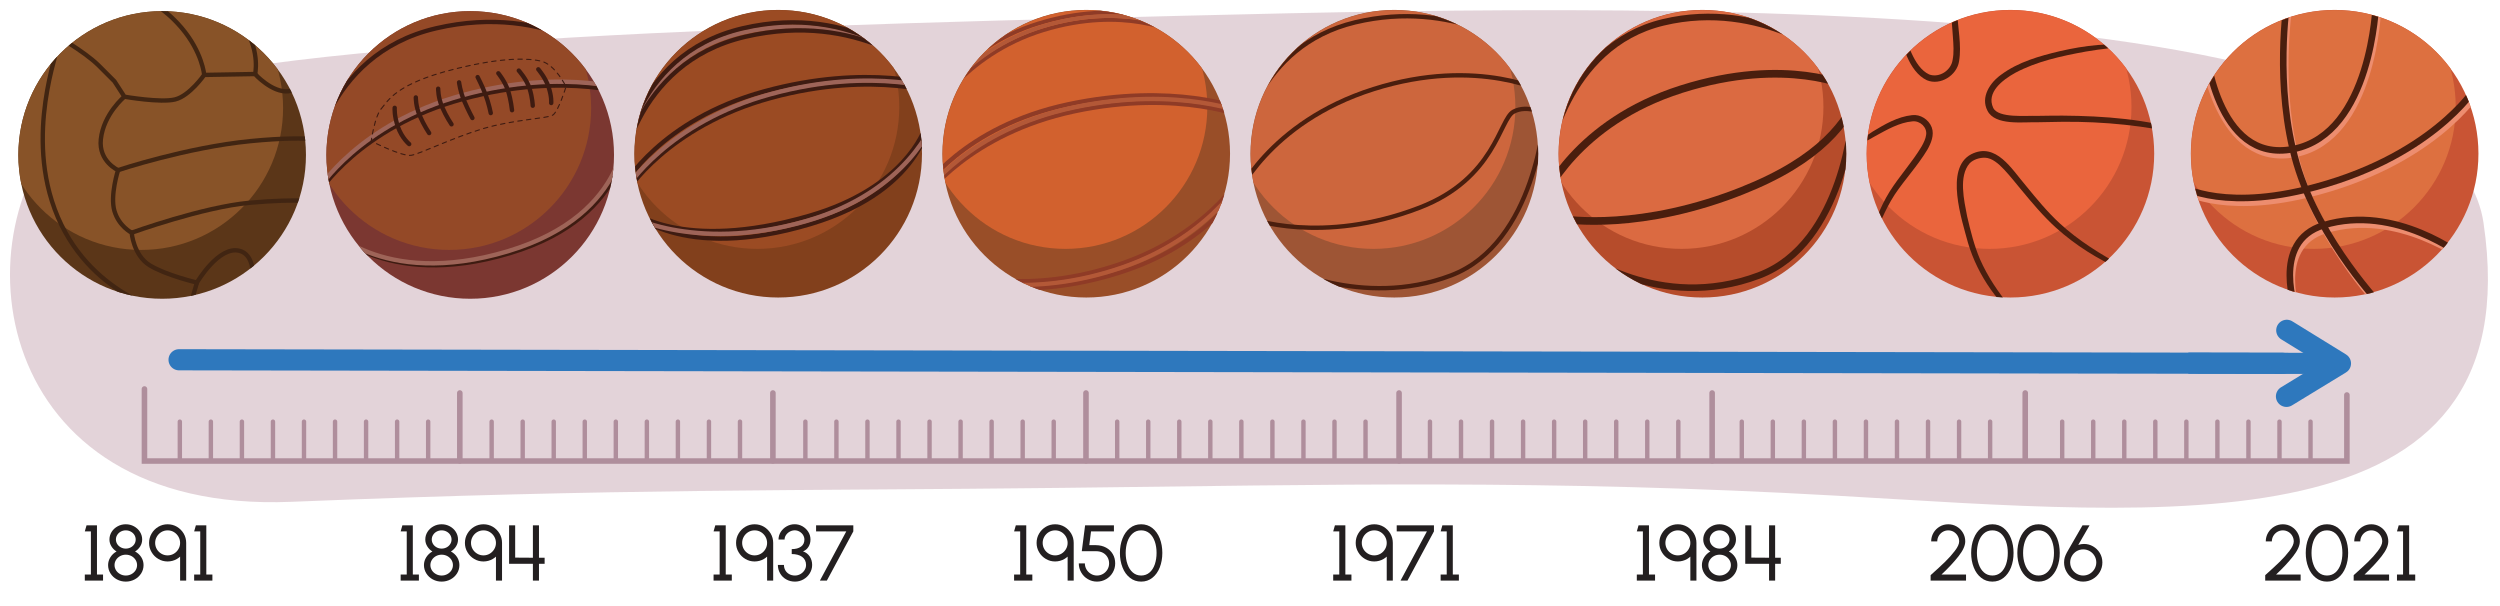 <?xml version="1.0" encoding="UTF-8"?><svg xmlns="http://www.w3.org/2000/svg" width="1140" height="276.498" xmlns:xlink="http://www.w3.org/1999/xlink" viewBox="0 0 1140 276.498"><defs><clipPath id="c"><circle cx="73.942" cy="70.658" r="65.575" fill="none"/></clipPath><clipPath id="e"><circle cx="214.414" cy="70.658" r="65.575" fill="none"/></clipPath><clipPath id="g"><circle cx="354.924" cy="70.177" r="65.575" fill="none"/></clipPath><clipPath id="i"><circle cx="495.396" cy="70.177" r="65.575" fill="none"/></clipPath><clipPath id="k"><circle cx="635.869" cy="70.177" r="65.575" fill="none"/></clipPath><clipPath id="m"><circle cx="776.342" cy="70.177" r="65.575" fill="none"/></clipPath><clipPath id="o"><circle cx="916.814" cy="70.177" r="65.575" fill="none"/></clipPath><clipPath id="q"><circle cx="1064.666" cy="70.177" r="65.575" fill="none"/></clipPath></defs><g id="a"><path d="m33.194,53.79C65.287,23.387,272.962,13.903,496.812,8.272s619.074-19.05,635.669,93.329c22.351,151.356-145.774,132.881-295.007,124.434-131.806-7.461-231.826-4.977-352.902-3.569s-201.184.219-351.759,6.365C-5.158,234.463-20.305,104.473,33.194,53.79Z" fill="#e3d3d9"/><g><polyline points="65.872 177.383 65.872 210.228 1070.181 210.228 1070.181 180.12" fill="none" stroke="#af8e9c" stroke-linecap="round" stroke-miterlimit="10" stroke-width="2.544"/><line x1="209.674" y1="210.141" x2="209.674" y2="179.207" fill="none" stroke="#af8e9c" stroke-linecap="round" stroke-miterlimit="10" stroke-width="2.544"/><g><g><line x1="82.001" y1="209.257" x2="82.001" y2="192.275" fill="none" stroke="#af8e9c" stroke-linecap="round" stroke-miterlimit="10" stroke-width="2.01"/><line x1="96.156" y1="209.257" x2="96.156" y2="192.275" fill="none" stroke="#af8e9c" stroke-linecap="round" stroke-miterlimit="10" stroke-width="2.01"/><line x1="110.312" y1="209.257" x2="110.312" y2="192.275" fill="none" stroke="#af8e9c" stroke-linecap="round" stroke-miterlimit="10" stroke-width="2.01"/><line x1="124.467" y1="209.257" x2="124.467" y2="192.275" fill="none" stroke="#af8e9c" stroke-linecap="round" stroke-miterlimit="10" stroke-width="2.01"/><line x1="138.623" y1="209.257" x2="138.623" y2="192.275" fill="none" stroke="#af8e9c" stroke-linecap="round" stroke-miterlimit="10" stroke-width="2.01"/><line x1="152.779" y1="209.257" x2="152.779" y2="192.275" fill="none" stroke="#af8e9c" stroke-linecap="round" stroke-miterlimit="10" stroke-width="2.01"/><line x1="166.934" y1="209.257" x2="166.934" y2="192.275" fill="none" stroke="#af8e9c" stroke-linecap="round" stroke-miterlimit="10" stroke-width="2.01"/><line x1="181.09" y1="209.257" x2="181.09" y2="192.275" fill="none" stroke="#af8e9c" stroke-linecap="round" stroke-miterlimit="10" stroke-width="2.01"/><line x1="195.246" y1="209.257" x2="195.246" y2="192.275" fill="none" stroke="#af8e9c" stroke-linecap="round" stroke-miterlimit="10" stroke-width="2.01"/></g><g><line x1="224.19" y1="209.257" x2="224.19" y2="192.275" fill="none" stroke="#af8e9c" stroke-linecap="round" stroke-miterlimit="10" stroke-width="2.01"/><line x1="238.346" y1="209.257" x2="238.346" y2="192.275" fill="none" stroke="#af8e9c" stroke-linecap="round" stroke-miterlimit="10" stroke-width="2.01"/><line x1="252.501" y1="209.257" x2="252.501" y2="192.275" fill="none" stroke="#af8e9c" stroke-linecap="round" stroke-miterlimit="10" stroke-width="2.01"/><line x1="266.657" y1="209.257" x2="266.657" y2="192.275" fill="none" stroke="#af8e9c" stroke-linecap="round" stroke-miterlimit="10" stroke-width="2.01"/><line x1="280.813" y1="209.257" x2="280.813" y2="192.275" fill="none" stroke="#af8e9c" stroke-linecap="round" stroke-miterlimit="10" stroke-width="2.01"/><line x1="294.968" y1="209.257" x2="294.968" y2="192.275" fill="none" stroke="#af8e9c" stroke-linecap="round" stroke-miterlimit="10" stroke-width="2.01"/><line x1="309.124" y1="209.257" x2="309.124" y2="192.275" fill="none" stroke="#af8e9c" stroke-linecap="round" stroke-miterlimit="10" stroke-width="2.01"/><line x1="323.28" y1="209.257" x2="323.28" y2="192.275" fill="none" stroke="#af8e9c" stroke-linecap="round" stroke-miterlimit="10" stroke-width="2.01"/><line x1="337.435" y1="209.257" x2="337.435" y2="192.275" fill="none" stroke="#af8e9c" stroke-linecap="round" stroke-miterlimit="10" stroke-width="2.01"/></g></g><g><g><line x1="367.249" y1="209.257" x2="367.249" y2="192.275" fill="none" stroke="#af8e9c" stroke-linecap="round" stroke-miterlimit="10" stroke-width="2.01"/><line x1="381.405" y1="209.257" x2="381.405" y2="192.275" fill="none" stroke="#af8e9c" stroke-linecap="round" stroke-miterlimit="10" stroke-width="2.01"/><line x1="395.56" y1="209.257" x2="395.56" y2="192.275" fill="none" stroke="#af8e9c" stroke-linecap="round" stroke-miterlimit="10" stroke-width="2.01"/><line x1="409.716" y1="209.257" x2="409.716" y2="192.275" fill="none" stroke="#af8e9c" stroke-linecap="round" stroke-miterlimit="10" stroke-width="2.01"/><line x1="423.872" y1="209.257" x2="423.872" y2="192.275" fill="none" stroke="#af8e9c" stroke-linecap="round" stroke-miterlimit="10" stroke-width="2.01"/><line x1="438.027" y1="209.257" x2="438.027" y2="192.275" fill="none" stroke="#af8e9c" stroke-linecap="round" stroke-miterlimit="10" stroke-width="2.01"/><line x1="452.183" y1="209.257" x2="452.183" y2="192.275" fill="none" stroke="#af8e9c" stroke-linecap="round" stroke-miterlimit="10" stroke-width="2.01"/><line x1="466.339" y1="209.257" x2="466.339" y2="192.275" fill="none" stroke="#af8e9c" stroke-linecap="round" stroke-miterlimit="10" stroke-width="2.01"/><line x1="480.494" y1="209.257" x2="480.494" y2="192.275" fill="none" stroke="#af8e9c" stroke-linecap="round" stroke-miterlimit="10" stroke-width="2.01"/></g><g><line x1="509.439" y1="209.257" x2="509.439" y2="192.275" fill="none" stroke="#af8e9c" stroke-linecap="round" stroke-miterlimit="10" stroke-width="2.01"/><line x1="523.594" y1="209.257" x2="523.594" y2="192.275" fill="none" stroke="#af8e9c" stroke-linecap="round" stroke-miterlimit="10" stroke-width="2.01"/><line x1="537.75" y1="209.257" x2="537.75" y2="192.275" fill="none" stroke="#af8e9c" stroke-linecap="round" stroke-miterlimit="10" stroke-width="2.01"/><line x1="551.906" y1="209.257" x2="551.906" y2="192.275" fill="none" stroke="#af8e9c" stroke-linecap="round" stroke-miterlimit="10" stroke-width="2.01"/><line x1="566.061" y1="209.257" x2="566.061" y2="192.275" fill="none" stroke="#af8e9c" stroke-linecap="round" stroke-miterlimit="10" stroke-width="2.01"/><line x1="580.217" y1="209.257" x2="580.217" y2="192.275" fill="none" stroke="#af8e9c" stroke-linecap="round" stroke-miterlimit="10" stroke-width="2.01"/><line x1="594.373" y1="209.257" x2="594.373" y2="192.275" fill="none" stroke="#af8e9c" stroke-linecap="round" stroke-miterlimit="10" stroke-width="2.01"/><line x1="608.528" y1="209.257" x2="608.528" y2="192.275" fill="none" stroke="#af8e9c" stroke-linecap="round" stroke-miterlimit="10" stroke-width="2.01"/><line x1="622.684" y1="209.257" x2="622.684" y2="192.275" fill="none" stroke="#af8e9c" stroke-linecap="round" stroke-miterlimit="10" stroke-width="2.01"/></g></g><g><g><line x1="652.063" y1="209.257" x2="652.063" y2="192.275" fill="none" stroke="#af8e9c" stroke-linecap="round" stroke-miterlimit="10" stroke-width="2.01"/><line x1="666.219" y1="209.257" x2="666.219" y2="192.275" fill="none" stroke="#af8e9c" stroke-linecap="round" stroke-miterlimit="10" stroke-width="2.01"/><line x1="680.374" y1="209.257" x2="680.374" y2="192.275" fill="none" stroke="#af8e9c" stroke-linecap="round" stroke-miterlimit="10" stroke-width="2.01"/><line x1="694.53" y1="209.257" x2="694.53" y2="192.275" fill="none" stroke="#af8e9c" stroke-linecap="round" stroke-miterlimit="10" stroke-width="2.01"/><line x1="708.686" y1="209.257" x2="708.686" y2="192.275" fill="none" stroke="#af8e9c" stroke-linecap="round" stroke-miterlimit="10" stroke-width="2.01"/><line x1="722.841" y1="209.257" x2="722.841" y2="192.275" fill="none" stroke="#af8e9c" stroke-linecap="round" stroke-miterlimit="10" stroke-width="2.01"/><line x1="736.997" y1="209.257" x2="736.997" y2="192.275" fill="none" stroke="#af8e9c" stroke-linecap="round" stroke-miterlimit="10" stroke-width="2.01"/><line x1="751.152" y1="209.257" x2="751.152" y2="192.275" fill="none" stroke="#af8e9c" stroke-linecap="round" stroke-miterlimit="10" stroke-width="2.01"/><line x1="765.308" y1="209.257" x2="765.308" y2="192.275" fill="none" stroke="#af8e9c" stroke-linecap="round" stroke-miterlimit="10" stroke-width="2.01"/></g><g><line x1="794.253" y1="209.257" x2="794.253" y2="192.275" fill="none" stroke="#af8e9c" stroke-linecap="round" stroke-miterlimit="10" stroke-width="2.01"/><line x1="808.408" y1="209.257" x2="808.408" y2="192.275" fill="none" stroke="#af8e9c" stroke-linecap="round" stroke-miterlimit="10" stroke-width="2.01"/><line x1="822.564" y1="209.257" x2="822.564" y2="192.275" fill="none" stroke="#af8e9c" stroke-linecap="round" stroke-miterlimit="10" stroke-width="2.01"/><line x1="836.719" y1="209.257" x2="836.719" y2="192.275" fill="none" stroke="#af8e9c" stroke-linecap="round" stroke-miterlimit="10" stroke-width="2.01"/><line x1="850.875" y1="209.257" x2="850.875" y2="192.275" fill="none" stroke="#af8e9c" stroke-linecap="round" stroke-miterlimit="10" stroke-width="2.01"/><line x1="865.031" y1="209.257" x2="865.031" y2="192.275" fill="none" stroke="#af8e9c" stroke-linecap="round" stroke-miterlimit="10" stroke-width="2.01"/><line x1="879.186" y1="209.257" x2="879.186" y2="192.275" fill="none" stroke="#af8e9c" stroke-linecap="round" stroke-miterlimit="10" stroke-width="2.01"/><line x1="893.342" y1="209.257" x2="893.342" y2="192.275" fill="none" stroke="#af8e9c" stroke-linecap="round" stroke-miterlimit="10" stroke-width="2.01"/><line x1="907.498" y1="209.257" x2="907.498" y2="192.275" fill="none" stroke="#af8e9c" stroke-linecap="round" stroke-miterlimit="10" stroke-width="2.01"/></g></g><g><line x1="940.355" y1="209.257" x2="940.355" y2="192.275" fill="none" stroke="#af8e9c" stroke-linecap="round" stroke-miterlimit="10" stroke-width="2.01"/><line x1="954.511" y1="209.257" x2="954.511" y2="192.275" fill="none" stroke="#af8e9c" stroke-linecap="round" stroke-miterlimit="10" stroke-width="2.01"/><line x1="968.667" y1="209.257" x2="968.667" y2="192.275" fill="none" stroke="#af8e9c" stroke-linecap="round" stroke-miterlimit="10" stroke-width="2.01"/><line x1="982.822" y1="209.257" x2="982.822" y2="192.275" fill="none" stroke="#af8e9c" stroke-linecap="round" stroke-miterlimit="10" stroke-width="2.01"/><line x1="996.978" y1="209.257" x2="996.978" y2="192.275" fill="none" stroke="#af8e9c" stroke-linecap="round" stroke-miterlimit="10" stroke-width="2.01"/><line x1="1011.134" y1="209.257" x2="1011.134" y2="192.275" fill="none" stroke="#af8e9c" stroke-linecap="round" stroke-miterlimit="10" stroke-width="2.01"/><line x1="1025.289" y1="209.257" x2="1025.289" y2="192.275" fill="none" stroke="#af8e9c" stroke-linecap="round" stroke-miterlimit="10" stroke-width="2.01"/><line x1="1039.445" y1="209.257" x2="1039.445" y2="192.275" fill="none" stroke="#af8e9c" stroke-linecap="round" stroke-miterlimit="10" stroke-width="2.01"/><line x1="1053.601" y1="209.257" x2="1053.601" y2="192.275" fill="none" stroke="#af8e9c" stroke-linecap="round" stroke-miterlimit="10" stroke-width="2.01"/></g><line x1="495.206" y1="210.141" x2="495.206" y2="179.207" fill="none" stroke="#af8e9c" stroke-linecap="round" stroke-miterlimit="10" stroke-width="2.544"/><line x1="637.971" y1="210.141" x2="637.971" y2="179.207" fill="none" stroke="#af8e9c" stroke-linecap="round" stroke-miterlimit="10" stroke-width="2.544"/><line x1="352.44" y1="210.141" x2="352.44" y2="179.207" fill="none" stroke="#af8e9c" stroke-linecap="round" stroke-miterlimit="10" stroke-width="2.544"/><line x1="780.737" y1="210.141" x2="780.737" y2="179.207" fill="none" stroke="#af8e9c" stroke-linecap="round" stroke-miterlimit="10" stroke-width="2.544"/><line x1="923.502" y1="209.887" x2="923.502" y2="179.207" fill="none" stroke="#af8e9c" stroke-linecap="round" stroke-miterlimit="10" stroke-width="2.544"/></g><g><line x1="81.654" y1="164.054" x2="1040.876" y2="165.681" fill="none" stroke="#2e78bd" stroke-linecap="round" stroke-miterlimit="10" stroke-width="9.649"/><g><polyline points="1042.767 150.625 1067.247 165.727 1042.631 180.743" fill="none" stroke="#2e78bd" stroke-linecap="round" stroke-linejoin="round" stroke-width="9.649"/><polyline points="997.88 165.607 1028.891 165.66 1064.591 165.722" fill="none" stroke="#2e78bd" stroke-miterlimit="10" stroke-width="9.649"/></g></g></g><g id="b"><g><circle cx="73.942" cy="70.658" r="65.575" fill="#5b3618"/><g clip-path="url(#c)"><g><circle cx="64.376" cy="49.259" r="64.707" fill="#885328"/><path d="m23.65,15.149s14.471,7.856,21.5,14.885l7.029,7.029,4.548,7.029s16.538,2.894,23.154,1.24,13.231-11.163,13.231-11.163l23.154-.413s7.856,8.683,15.298,7.856-1.654-23.154-1.654-23.154" fill="none" stroke="#412512" stroke-miterlimit="10" stroke-width="2"/><path d="m56.727,44.091s-9.51,7.856-10.75,19.433c-1.08,10.078,7.856,14.058,7.856,14.058,0,0-3.721,11.577-1.654,18.606s7.856,9.923,7.856,9.923c0,0,.827,10.337,8.269,14.885s21.5,7.856,21.5,7.856c0,0,9.923-16.952,19.433-14.471s5.375,21.5,5.375,21.5" fill="none" stroke="#412512" stroke-miterlimit="10" stroke-width="2"/><path d="m24.992,23.379c4.408-6.425-13.156,30.971-1.342,68.259,13.231,41.76,52.096,50.442,52.096,50.442" fill="none" stroke="#412512" stroke-miterlimit="10" stroke-width="2"/><path d="m53.833,77.581s31.01-10.337,60.365-13.231,38.038.413,38.038.413" fill="none" stroke="#412512" stroke-miterlimit="10" stroke-width="2"/><path d="m60.035,106.11s32.426-11.706,53.75-13.644c22.74-2.067,33.077-.413,33.077-.413" fill="none" stroke="#412512" stroke-miterlimit="10" stroke-width="2"/><path d="m93.112,34.168s-.827-10.337-10.337-21.5S63.756-1.39,63.756-1.39" fill="none" stroke="#412512" stroke-miterlimit="10" stroke-width="2"/><path d="m116.265,34.168s2.481-9.923-4.548-21.5C104.107.133,99.314-.976,99.314-.976" fill="none" stroke="#412512" stroke-miterlimit="10" stroke-width="2"/><line x1="89.804" y1="128.85" x2="86.083" y2="141.668" fill="none" stroke="#412512" stroke-miterlimit="10" stroke-width="2"/></g></g></g></g><g id="d"><g><g><circle cx="214.414" cy="70.658" r="65.575" fill="#7b3731"/><g clip-path="url(#e)"><circle cx="204.849" cy="49.259" r="64.707" fill="#944927"/><g><path d="m145.153,88.131s18.358-30,65.822-42.986,79.255-1.343,79.255-1.343" fill="none" stroke="#3e1b11" stroke-miterlimit="10" stroke-width="2"/><path d="m145.153,86.381s18.358-30,65.822-42.986,79.255-1.343,79.255-1.343" fill="none" stroke="#9e6458" stroke-miterlimit="10" stroke-width="2"/><path d="m141.571,77.832s5.373-52.837,57.314-64.926,83.733,17.463,83.733,17.463" fill="none" stroke="#3e1b11" stroke-miterlimit="10" stroke-width="2"/><path d="m149.183,103.355s25.075,29.553,83.285,12.09c57.125-17.138,53.732-59.105,53.732-59.105" fill="none" stroke="#3e1b11" stroke-miterlimit="10" stroke-width="2"/><path d="m148.308,102.48s25.075,29.553,83.285,12.09c57.125-17.138,53.732-59.105,53.732-59.105" fill="none" stroke="#9e6458" stroke-miterlimit="10" stroke-width="2"/></g></g></g><g><path d="m179.978,49.169s-.301,3.607,1.503,8.717,5.11,7.815,5.11,7.815" fill="none" stroke="#3e1b11" stroke-linecap="round" stroke-miterlimit="10" stroke-width="2"/><path d="m189.616,44.431s-.086,3.993,1.799,8.361,4.28,7.886,4.28,7.886" fill="none" stroke="#3e1b11" stroke-linecap="round" stroke-miterlimit="10" stroke-width="2"/><path d="m199.808,40.443s-.086,3.993,1.799,8.361,4.28,7.886,4.28,7.886" fill="none" stroke="#3e1b11" stroke-linecap="round" stroke-miterlimit="10" stroke-width="2"/><path d="m209.336,37.563s.503,4.218,2.388,8.586,3.691,7.662,3.691,7.662" fill="none" stroke="#3e1b11" stroke-linecap="round" stroke-miterlimit="10" stroke-width="2"/><path d="m217.803,35.162c.081.262,1.927,3.596,3.569,7.907,1.572,4.126,2.413,8.489,2.413,8.489" fill="none" stroke="#3e1b11" stroke-linecap="round" stroke-miterlimit="10" stroke-width="2"/><path d="m227.249,33.422s3.102,3.767,4.431,7.976,1.804,8.856,1.804,8.856" fill="none" stroke="#3e1b11" stroke-linecap="round" stroke-miterlimit="10" stroke-width="2"/><path d="m236.565,32.188s3.598,4.002,4.927,8.212,1.437,7.802,1.437,7.802" fill="none" stroke="#3e1b11" stroke-linecap="round" stroke-miterlimit="10" stroke-width="2"/><path d="m245.462,31.603s3.257,3.788,4.653,7.976c1.551,4.653,1.232,7.391,1.232,7.391" fill="none" stroke="#3e1b11" stroke-linecap="round" stroke-miterlimit="10" stroke-width="2"/><path d="m173.94,49.465c3.156-3.607,6.453-11.182,33.061-17.892,23.61-5.954,34.72-4.802,39.529-3.75,6.696,1.465,11.572,11.723,11.572,11.723,0,0-3.457,11.272-6.012,12.925s-17.584,1.954-31.711,6.162-28.555,11.422-32.763,12.174-18.335-6.462-18.335-6.462c0,0,1.503-11.272,4.659-14.879Z" fill="none" stroke="#3e1b11" stroke-dasharray="0 0 2 2" stroke-linecap="round" stroke-miterlimit="10" stroke-width=".5"/></g></g></g><g id="f"><g><circle cx="354.85" cy="70.094" r="65.575" fill="#82401c"/><g clip-path="url(#g)"><circle cx="345.358" cy="48.778" r="64.707" fill="#9b4b23"/><g><path d="m282.89,80.858s3.841-53.936,55.782-66.025,82.188,20.276,82.188,20.276" fill="none" stroke="#9e6458" stroke-miterlimit="10" stroke-width="2"/><path d="m285.663,87.65s18.358-30,65.822-42.986,79.255-1.343,79.255-1.343" fill="none" stroke="#3e1b11" stroke-miterlimit="10" stroke-width="2"/><path d="m284.335,84.71s16.677-30.071,64.14-43.056,78.887-2.452,78.887-2.452" fill="none" stroke="#3e1b11" stroke-miterlimit="10" stroke-width="2"/><path d="m285.663,85.899s18.358-30,65.822-42.986,79.255-1.343,79.255-1.343" fill="none" stroke="#9e6458" stroke-miterlimit="10" stroke-width="2"/><path d="m282.562,81.685s5.373-52.837,57.314-64.926,83.733,17.463,83.733,17.463" fill="none" stroke="#3e1b11" stroke-miterlimit="10" stroke-width="2"/><path d="m282.89,78.931s3.841-53.936,55.782-66.025,82.188,20.276,82.188,20.276" fill="none" stroke="#3e1b11" stroke-miterlimit="10" stroke-width="2"/><path d="m287.251,96.038s22.56,24.122,82.551,6.072c53.418-16.072,54.933-50.539,54.933-50.539" fill="none" stroke="#3e1b11" stroke-miterlimit="10" stroke-width="2"/><path d="m287.176,95.743s22.925,19.746,81.79,2.685c43.948-12.737,52.581-39.499,52.581-39.499" fill="none" stroke="#3e1b11" stroke-miterlimit="10" stroke-width="2"/><path d="m284.107,97.226s31.274,18.475,83.254,3.662c47.12-13.428,58.474-45.906,58.474-45.906" fill="none" stroke="#9e6458" stroke-miterlimit="10" stroke-width="2"/></g></g></g></g><g id="h"><g><circle cx="495.322" cy="70.094" r="65.575" fill="#994e28"/><g clip-path="url(#i)"><circle cx="485.831" cy="48.778" r="64.707" fill="#d2612e"/><g><path d="m421.806,89.879s20.045-28.901,68.173-39.15c48.129-10.249,79.202,3.193,79.202,3.193" fill="none" stroke="#8f3b26" stroke-miterlimit="10" stroke-width="2"/><path d="m420.648,86.869s18.37-29.068,66.498-39.317c48.129-10.249,78.898,2.065,78.898,2.065" fill="none" stroke="#8f3b26" stroke-miterlimit="10" stroke-width="2"/><path d="m421.906,88.131s19.629-28.908,67.758-39.157c48.129-10.249,79.617,3.2,79.617,3.2" fill="none" stroke="#b35837" stroke-miterlimit="10" stroke-width="2"/></g><g><path d="m569.452,75s-15.615,30.646-58.555,45.352c-42.94,14.706-72.511,4.232-72.511,4.232" fill="none" stroke="#8f3b26" stroke-miterlimit="10" stroke-width="1.914"/><path d="m570.785,77.889s-14.072,30.655-57.012,45.361c-42.94,14.706-72.129,5.327-72.129,5.327" fill="none" stroke="#8f3b26" stroke-miterlimit="10" stroke-width="1.914"/><path d="m569.522,76.749s-15.235,30.614-58.175,45.319c-42.94,14.706-72.89,4.264-72.89,4.264" fill="none" stroke="#b35837" stroke-miterlimit="10" stroke-width="1.914"/></g><g><path d="m423.282,54.473s15.431-29.344,52.455-40.695c37.024-11.351,60.919,1.365,60.919,1.365" fill="none" stroke="#8f3b26" stroke-miterlimit="10" stroke-width="1.753"/><path d="m422.393,51.492s14.142-29.472,51.166-40.823c37.024-11.351,60.686.245,60.686.245" fill="none" stroke="#8f3b26" stroke-miterlimit="10" stroke-width="1.753"/><path d="m423.36,52.725s15.111-29.341,52.135-40.692c37.024-11.351,61.239,1.362,61.239,1.362" fill="none" stroke="#b35837" stroke-miterlimit="10" stroke-width="1.753"/></g></g></g></g><g id="j"><g><circle cx="635.795" cy="70.094" r="65.575" fill="#9e5535"/><g clip-path="url(#k)"><circle cx="626.303" cy="48.778" r="64.707" fill="#cd663d"/><path d="m569.823,99.565s32.752,12.384,77.591-4.911c34.376-13.259,36.34-40.269,42.724-43.706s14.241.982,14.241.982" fill="none" stroke="#4a1e0e" stroke-miterlimit="10" stroke-width="2"/><path d="m582.591,120.681s38.133,20.454,79.064,4.911c38.796-14.732,42.724-73.662,42.724-73.662" fill="none" stroke="#4a1e0e" stroke-miterlimit="10" stroke-width="2"/><path d="m563.439,90.234s14.732-34.376,62.859-49.599,79.555,1.964,79.555,1.964" fill="none" stroke="#4a1e0e" stroke-miterlimit="10" stroke-width="2"/><path d="m565.894,66.171s6.875-45.18,52.055-55.983,77.1,13.259,77.1,13.259" fill="none" stroke="#4a1e0e" stroke-miterlimit="10" stroke-width="2"/></g></g></g><g id="l"><g><circle cx="776.268" cy="70.094" r="65.575" fill="#b64c2b"/><g clip-path="url(#m)"><circle cx="766.776" cy="48.778" r="64.707" fill="#db6a41"/><path d="m710.296,99.565s31.364,6.284,76.656-9.787c39.744-14.103,53.419-31.197,60.257-45.727" fill="none" stroke="#4a1e0e" stroke-miterlimit="10" stroke-width="3.5"/><path d="m719.608,114.67s36.752,28.205,82.52,10.923c38.823-14.659,42.724-73.662,42.724-73.662" fill="none" stroke="#4a1e0e" stroke-miterlimit="10" stroke-width="3"/><path d="m703.912,90.234s14.732-34.376,62.859-49.599,77.019-.858,77.019-.858" fill="none" stroke="#4a1e0e" stroke-miterlimit="10" stroke-width="3.5"/><path d="m705.648,73.36s7.594-52.368,52.774-63.172,79.133,17.589,79.133,17.589" fill="none" stroke="#4a1e0e" stroke-miterlimit="10" stroke-width="3"/></g></g></g><g id="n"><g><circle cx="916.74" cy="70.094" r="65.575" fill="#c95434"/><g clip-path="url(#o)"><circle cx="907.248" cy="48.778" r="64.707" fill="#ea653d"/><path d="m973.685,21.279c-7.589.054-15.139.986-22.606,2.246-11.048,2.029-22.347,4.426-32.285,9.766-5.574,3.137-13.176,8.822-9.883,15.896,2.378,4.845,15.149,3.451,20.11,3.649,3.809-.054,7.635-.123,11.465-.116,19.118.156,38.54,1.586,56.889,7.286,3.65,1.198,7.262,2.544,10.663,4.371,0,0-.161.33-.161.33-3.571-1.284-7.264-2.225-10.949-3.105-18.472-4.295-37.47-6.244-56.434-6.062-3.8.025-7.602.124-11.422.21-6.517-.176-19.325,1.673-22.798-5.28-3.216-6.189,1.184-12.835,6.207-16.386,7.889-5.859,17.492-8.539,26.895-10.776,11.209-2.56,22.893-4.055,34.347-2.394,0,0-.04.365-.04.365h0Z" fill="#4a1e0e"/><path d="m843.965,67.893c3.021-3.021,6.418-5.59,9.991-7.904,5.51-3.33,11.317-6.763,17.942-7.486,3.752-.478,7.592,1.976,8.959,5.552,1.316,3.493-.358,7.364-1.995,10.229-4.428,7.336-10.224,13.489-14.907,20.493-4.529,7.007-7.468,14.822-10.76,22.518,0,0-.353-.1-.353-.1,1.14-8.446,4.349-16.527,8.855-23.862,4.462-7.077,10.32-13.439,14.549-20.546.989-1.737,1.848-3.553,2.07-5.291.55-3.458-2.812-6.558-6.257-6.158-6.021.53-11.573,3.798-16.885,6.681-3.638,2.039-7.249,4.161-10.987,6.168l-.222-.292h0Z" fill="#4a1e0e"/><path d="m866.695,11.296c2.951,7.122,5.714,19.287,13.026,22.662,4.57,1.672,9.947-1.82,10.659-6.592.689-3.316.39-7.038.128-10.714-.648-7.432-.996-15.077-.205-22.545.559-3.721.943-7.836,3.387-10.878,0,0,.259.26.259.26-.98,2.493-1.008,5.374-1.211,8.041-.251,4.58-.363,9.224-.205,13.806.147,7.527,2.071,15.083.795,22.661-.991,6.38-8.558,11.165-14.678,8.59-8.141-3.806-12.004-16.894-12.316-25.226,0,0,.362-.064.362-.064h0Z" fill="#4a1e0e"/><path d="m924.519,149.022c-12.833-9.336-22.598-23.09-27.127-38.319-2.749-10.382-10.749-33.939,1.47-40.357,11.332-5.757,18.581,6.939,24.83,14.184,4.941,6.062,9.923,12.147,15.598,17.366,8.598,7.898,18.628,14.09,28.881,19.623,3.447,1.839,6.935,3.633,10.503,5.262l-.123.346c-3.796-1.107-7.483-2.537-11.104-4.117-10.887-4.801-21.06-11.17-29.929-19.169-5.938-5.381-10.986-11.466-16.012-17.527-2.507-3.026-4.946-6.113-7.557-8.913-2.589-2.753-5.519-5.355-8.81-5.482-2.466-.042-5.155.772-6.945,2.511-5.195,5.892-2.543,17.081-1.181,24.209,1.527,6.566,3.177,13.257,5.828,19.486,3.5,7.987,8.412,15.274,13.978,21.984,2.487,2.996,5.116,5.898,7.926,8.626l-.228.288h0Z" fill="#4a1e0e"/></g></g></g><g id="p"><g><circle cx="1064.592" cy="70.094" r="65.575" fill="#c95434"/><g clip-path="url(#q)"><circle cx="1055.1" cy="48.778" r="64.707" fill="#dd7040"/><g><path d="m1048.166,144.831s-12.365-32.441,12.371-39.969c32.832-9.992,63.909,13.898,63.909,13.898" fill="none" stroke="#ed8d6f" stroke-miterlimit="10" stroke-width="3"/><path d="m1043.883,2.559s-6.186,38.542,4.282,74.229,39.494,65.664,39.494,65.664" fill="none" stroke="#ed8d6f" stroke-miterlimit="10" stroke-width="3"/><path d="m993.921,86.304s17.865,12.091,58.051,2.379c57.099-13.799,77.56-46.155,77.56-46.155" fill="none" stroke="#ed8d6f" stroke-miterlimit="10" stroke-width="3"/><path d="m1004.463,23.818s6.588,53.445,42.275,46.308,37.59-66.14,37.59-66.14" fill="none" stroke="#ed8d6f" stroke-miterlimit="10" stroke-width="3"/></g><g><path d="m1047.251,142.66s-12.365-32.441,12.371-39.969c32.832-9.992,63.723,14.418,63.723,14.418" fill="none" stroke="#4a1e0e" stroke-miterlimit="10" stroke-width="3"/><path d="m1042.969.388s-6.186,38.542,4.282,74.229,39.494,65.664,39.494,65.664" fill="none" stroke="#4a1e0e" stroke-miterlimit="10" stroke-width="3"/><path d="m993.007,84.133s17.865,12.091,58.051,2.379c57.099-13.799,77.56-46.155,77.56-46.155" fill="none" stroke="#4a1e0e" stroke-miterlimit="10" stroke-width="3"/><path d="m1005.563,20.516s4.573,54.576,40.26,47.439S1083.414,1.815,1083.414,1.815" fill="none" stroke="#4a1e0e" stroke-miterlimit="10" stroke-width="3"/></g></g></g></g><g id="r"><g><path d="m41.446,242.313h-2.773l.792-2.773h4.754v22.435h2.772v2.773h-8.318v-2.773h2.773v-19.662Z" fill="#231f20"/><path d="m53.308,264.208c-1.242-.667-2.214-1.584-2.935-2.737-.72-1.152-1.08-2.413-1.08-3.781,0-1.296.36-2.503,1.062-3.601s1.62-1.98,2.791-2.611c-.972-.594-1.747-1.368-2.34-2.341-.594-.954-.9-1.999-.9-3.133,0-1.242.342-2.413,1.008-3.475.666-1.062,1.584-1.891,2.719-2.521,1.134-.63,2.376-.937,3.727-.937s2.593.306,3.745.937c1.134.63,2.053,1.458,2.719,2.521.666,1.062,1.008,2.233,1.008,3.475,0,1.134-.288,2.179-.882,3.133-.594.973-1.386,1.747-2.358,2.341,1.17.63,2.125,1.495,2.827,2.593.702,1.116,1.044,2.323,1.044,3.619,0,1.369-.36,2.629-1.081,3.781-.738,1.152-1.71,2.07-2.953,2.737-1.243.666-2.611,1.008-4.069,1.008s-2.809-.342-4.051-1.008Zm8.517-4.142c.45-.72.684-1.512.684-2.376,0-1.729-.99-3.259-2.557-4.123-.792-.415-1.656-.63-2.593-.63-1.854,0-3.511.918-4.429,2.359-.468.738-.702,1.53-.702,2.395,0,1.729.99,3.259,2.575,4.105.774.433,1.638.648,2.557.648,1.873,0,3.529-.918,4.465-2.377Zm-.54-11.973c.396-.63.594-1.333.594-2.089,0-1.512-.864-2.863-2.251-3.601-.702-.378-1.458-.558-2.269-.558-1.639,0-3.097.792-3.889,2.071-.414.63-.612,1.332-.612,2.088,0,1.513.864,2.863,2.251,3.601.684.378,1.44.558,2.25.558,1.639,0,3.115-.792,3.925-2.07Z" fill="#231f20"/><path d="m72.208,254.88c-1.296-.756-2.323-1.782-3.079-3.079-.774-1.278-1.152-2.701-1.152-4.231,0-1.548.378-2.971,1.152-4.267.756-1.296,1.783-2.323,3.079-3.097,1.278-.756,2.701-1.134,4.231-1.134s2.953.378,4.249,1.134c1.278.774,2.305,1.801,3.079,3.097.756,1.296,1.134,2.719,1.134,4.267v17.177h-2.773v-10.929c-.432.396-.918.756-1.44,1.062-1.278.756-2.701,1.135-4.249,1.152-1.531,0-2.953-.378-4.231-1.152Zm9.165-4.501c.504-.864.756-1.801.756-2.809,0-2.035-1.098-3.907-2.827-4.951-.864-.522-1.819-.774-2.863-.774-2.107,0-3.925,1.134-4.934,2.881-.504.882-.756,1.818-.756,2.845,0,2.089,1.117,3.925,2.863,4.934.864.504,1.801.756,2.827.756,2.106,0,3.925-1.134,4.934-2.881Z" fill="#231f20"/><path d="m91.306,242.313h-2.773l.792-2.773h4.753v22.435h2.773v2.773h-8.318v-2.773h2.773v-19.662Z" fill="#231f20"/></g><g><path d="m185.473,242.313h-2.773l.792-2.773h4.754v22.435h2.772v2.773h-8.318v-2.773h2.773v-19.662Z" fill="#231f20"/><path d="m197.335,264.208c-1.242-.667-2.214-1.584-2.935-2.737-.72-1.152-1.08-2.413-1.08-3.781,0-1.296.36-2.503,1.062-3.601s1.62-1.98,2.791-2.611c-.972-.594-1.747-1.368-2.34-2.341-.594-.954-.9-1.999-.9-3.133,0-1.242.342-2.413,1.008-3.475.666-1.062,1.584-1.891,2.719-2.521,1.134-.63,2.376-.937,3.727-.937s2.593.306,3.745.937c1.134.63,2.053,1.458,2.719,2.521.666,1.062,1.008,2.233,1.008,3.475,0,1.134-.288,2.179-.882,3.133-.594.973-1.386,1.747-2.358,2.341,1.17.63,2.125,1.495,2.827,2.593.702,1.116,1.044,2.323,1.044,3.619,0,1.369-.36,2.629-1.081,3.781-.738,1.152-1.71,2.07-2.953,2.737-1.243.666-2.611,1.008-4.069,1.008s-2.809-.342-4.051-1.008Zm8.517-4.142c.45-.72.684-1.512.684-2.376,0-1.729-.99-3.259-2.557-4.123-.792-.415-1.656-.63-2.593-.63-1.854,0-3.511.918-4.429,2.359-.468.738-.702,1.53-.702,2.395,0,1.729.99,3.259,2.575,4.105.774.433,1.638.648,2.557.648,1.873,0,3.529-.918,4.465-2.377Zm-.54-11.973c.396-.63.594-1.333.594-2.089,0-1.512-.864-2.863-2.251-3.601-.702-.378-1.458-.558-2.269-.558-1.639,0-3.097.792-3.889,2.071-.414.63-.612,1.332-.612,2.088,0,1.513.864,2.863,2.251,3.601.684.378,1.44.558,2.25.558,1.639,0,3.115-.792,3.925-2.07Z" fill="#231f20"/><path d="m216.235,254.88c-1.296-.756-2.323-1.782-3.079-3.079-.774-1.278-1.152-2.701-1.152-4.231,0-1.548.378-2.971,1.152-4.267.756-1.296,1.783-2.323,3.079-3.097,1.278-.756,2.701-1.134,4.231-1.134s2.953.378,4.249,1.134c1.278.774,2.305,1.801,3.079,3.097.756,1.296,1.134,2.719,1.134,4.267v17.177h-2.773v-10.929c-.432.396-.918.756-1.44,1.062-1.278.756-2.701,1.135-4.249,1.152-1.531,0-2.953-.378-4.231-1.152Zm9.165-4.501c.504-.864.756-1.801.756-2.809,0-2.035-1.098-3.907-2.827-4.951-.864-.522-1.819-.774-2.863-.774-2.107,0-3.925,1.134-4.934,2.881-.504.882-.756,1.818-.756,2.845,0,2.089,1.117,3.925,2.863,4.934.864.504,1.801.756,2.827.756,2.106,0,3.925-1.134,4.934-2.881Z" fill="#231f20"/><path d="m234.919,239.54v14.729l8.084.054v-14.782h2.772v14.782h2.575v2.773h-2.575v7.652h-2.772v-7.652h-10.857v-17.555h2.773Z" fill="#231f20"/></g><g><path d="m328.161,242.313h-2.773l.792-2.773h4.754v22.435h2.772v2.773h-8.318v-2.773h2.773v-19.662Z" fill="#231f20"/><path d="m339.879,254.88c-1.296-.756-2.323-1.782-3.079-3.079-.774-1.278-1.152-2.701-1.152-4.231,0-1.548.378-2.971,1.152-4.267.756-1.296,1.783-2.323,3.079-3.097,1.278-.756,2.701-1.134,4.231-1.134s2.953.378,4.249,1.134c1.278.774,2.305,1.801,3.079,3.097.756,1.296,1.134,2.719,1.134,4.267v17.177h-2.773v-10.929c-.432.396-.918.756-1.44,1.062-1.278.756-2.701,1.135-4.249,1.152-1.531,0-2.953-.378-4.231-1.152Zm9.165-4.501c.504-.864.756-1.801.756-2.809,0-2.035-1.098-3.907-2.827-4.951-.864-.522-1.819-.774-2.863-.774-2.107,0-3.925,1.134-4.934,2.881-.504.882-.756,1.818-.756,2.845,0,2.089,1.117,3.925,2.863,4.934.864.504,1.801.756,2.827.756,2.106,0,3.925-1.134,4.934-2.881Z" fill="#231f20"/><path d="m358.491,264.189c-1.188-.667-2.106-1.584-2.773-2.755-.666-1.152-1.008-2.431-1.008-3.817h2.772c0,1.782.864,3.331,2.395,4.177.756.433,1.638.648,2.646.648,1.729,0,3.403-.954,4.339-2.431.468-.738.702-1.53.702-2.395,0-3.259-2.683-4.97-6.536-4.97v-2.25c1.782,0,3.205-.378,4.231-1.134,1.026-.738,1.549-1.819,1.549-3.223,0-1.495-.9-2.863-2.251-3.637-.684-.378-1.404-.576-2.161-.576-1.53,0-3.079.828-3.961,2.125-.45.648-.667,1.351-.667,2.089h-2.772c0-1.243.342-2.413,1.026-3.493.685-1.062,1.603-1.926,2.737-2.557,1.135-.63,2.323-.937,3.601-.937,1.261,0,2.449.306,3.565.937,1.098.63,1.999,1.495,2.665,2.557.666,1.062.99,2.233.99,3.493,0,1.224-.306,2.323-.918,3.313-.612.99-1.44,1.674-2.485,2.07,1.314.45,2.341,1.243,3.079,2.359.721,1.134,1.081,2.413,1.081,3.835,0,1.368-.36,2.628-1.081,3.799-.72,1.17-1.674,2.089-2.881,2.773-1.206.684-2.484,1.026-3.853,1.026-1.494,0-2.845-.342-4.033-1.026Z" fill="#231f20"/><path d="m385.908,242.313h-13.774v-2.773h16.979v2.773l-12.063,22.435h-3.169l12.027-22.435Z" fill="#231f20"/></g><g><path d="m465.198,242.313h-2.773l.792-2.773h4.754v22.435h2.772v2.773h-8.318v-2.773h2.773v-19.662Z" fill="#231f20"/><path d="m476.916,254.88c-1.296-.756-2.323-1.782-3.079-3.079-.774-1.278-1.152-2.701-1.152-4.231,0-1.548.378-2.971,1.152-4.267.756-1.296,1.783-2.323,3.079-3.097,1.278-.756,2.701-1.134,4.231-1.134s2.953.378,4.249,1.134c1.278.774,2.305,1.801,3.079,3.097.756,1.296,1.134,2.719,1.134,4.267v17.177h-2.773v-10.929c-.432.396-.918.756-1.44,1.062-1.278.756-2.701,1.135-4.249,1.152-1.531,0-2.953-.378-4.231-1.152Zm9.165-4.501c.504-.864.756-1.801.756-2.809,0-2.035-1.098-3.907-2.827-4.951-.864-.522-1.819-.774-2.863-.774-2.107,0-3.925,1.134-4.934,2.881-.504.882-.756,1.818-.756,2.845,0,2.089,1.117,3.925,2.863,4.934.864.504,1.801.756,2.827.756,2.106,0,3.925-1.134,4.934-2.881Z" fill="#231f20"/><path d="m496.05,264.082c-1.279-.738-2.269-1.747-3.007-3.025-.738-1.279-1.116-2.647-1.116-4.142h2.773c0,1.999,1.081,3.781,2.773,4.771.846.504,1.765.756,2.772.756,1.999,0,3.763-1.08,4.771-2.773.486-.846.738-1.764.738-2.755,0-2.035-.99-3.817-2.772-4.825-.9-.486-1.945-.738-3.151-.738h-6.536l1.512-11.812h13.144v2.773h-10.443l-.792,6.266,3.133.018c3.385.054,6.122,1.566,7.581,4.069.738,1.242,1.098,2.665,1.098,4.249,0,1.495-.378,2.881-1.116,4.16-.738,1.278-1.747,2.287-3.025,3.024-1.278.738-2.647,1.117-4.142,1.117-1.53,0-2.917-.378-4.195-1.134Z" fill="#231f20"/><path d="m515.256,263.469c-1.477-1.152-2.611-2.719-3.385-4.717-.792-1.999-1.188-4.195-1.188-6.608,0-2.431.396-4.627,1.188-6.626.774-1.981,1.909-3.547,3.367-4.718,1.458-1.152,3.169-1.729,5.131-1.729,1.945,0,3.655.576,5.114,1.729,1.458,1.17,2.575,2.737,3.367,4.718.774,1.999,1.17,4.195,1.17,6.626,0,2.413-.396,4.609-1.17,6.608-.792,1.999-1.908,3.565-3.367,4.717-1.458,1.17-3.169,1.747-5.114,1.747s-3.655-.576-5.113-1.747Zm8.949-2.413c1.062-.918,1.854-2.179,2.395-3.745.522-1.567.792-3.277.792-5.167,0-1.963-.27-3.709-.828-5.276s-1.35-2.791-2.413-3.691c-1.062-.882-2.323-1.333-3.781-1.333-1.53,0-2.809.468-3.871,1.404-1.062.937-1.873,2.179-2.395,3.745-.522,1.566-.792,3.277-.792,5.15,0,1.89.27,3.601.828,5.167.541,1.566,1.351,2.827,2.413,3.745,1.062.918,2.323,1.386,3.817,1.386s2.773-.468,3.835-1.386Z" fill="#231f20"/></g><g><path d="m610.712,242.313h-2.773l.793-2.773h4.753v22.435h2.772v2.773h-8.318v-2.773h2.773v-19.662Z" fill="#231f20"/><path d="m622.43,254.88c-1.296-.756-2.322-1.782-3.078-3.079-.774-1.278-1.152-2.701-1.152-4.231,0-1.548.378-2.971,1.152-4.267.756-1.296,1.782-2.323,3.078-3.097,1.278-.756,2.701-1.134,4.231-1.134s2.953.378,4.249,1.134c1.278.774,2.305,1.801,3.079,3.097.757,1.296,1.135,2.719,1.135,4.267v17.177h-2.773v-10.929c-.432.396-.918.756-1.44,1.062-1.278.756-2.7,1.135-4.249,1.152-1.53,0-2.953-.378-4.231-1.152Zm9.165-4.501c.504-.864.756-1.801.756-2.809,0-2.035-1.098-3.907-2.826-4.951-.864-.522-1.818-.774-2.863-.774-2.106,0-3.925,1.134-4.934,2.881-.504.882-.756,1.818-.756,2.845,0,2.089,1.116,3.925,2.862,4.934.864.504,1.801.756,2.827.756,2.106,0,3.926-1.134,4.934-2.881Z" fill="#231f20"/><path d="m650.675,242.313h-13.774v-2.773h16.979v2.773l-12.063,22.435h-3.169l12.027-22.435Z" fill="#231f20"/><path d="m659.708,242.313h-2.773l.793-2.773h4.753v22.435h2.772v2.773h-8.318v-2.773h2.773v-19.662Z" fill="#231f20"/></g><g><path d="m749.161,242.313h-2.773l.793-2.773h4.753v22.435h2.772v2.773h-8.318v-2.773h2.773v-19.662Z" fill="#231f20"/><path d="m760.879,254.88c-1.296-.756-2.322-1.782-3.078-3.079-.774-1.278-1.152-2.701-1.152-4.231,0-1.548.378-2.971,1.152-4.267.756-1.296,1.782-2.323,3.078-3.097,1.278-.756,2.701-1.134,4.231-1.134s2.953.378,4.249,1.134c1.278.774,2.305,1.801,3.079,3.097.757,1.296,1.135,2.719,1.135,4.267v17.177h-2.773v-10.929c-.432.396-.918.756-1.44,1.062-1.278.756-2.7,1.135-4.249,1.152-1.53,0-2.953-.378-4.231-1.152Zm9.165-4.501c.504-.864.756-1.801.756-2.809,0-2.035-1.098-3.907-2.826-4.951-.864-.522-1.818-.774-2.863-.774-2.106,0-3.925,1.134-4.934,2.881-.504.882-.756,1.818-.756,2.845,0,2.089,1.116,3.925,2.862,4.934.864.504,1.801.756,2.827.756,2.106,0,3.926-1.134,4.934-2.881Z" fill="#231f20"/><path d="m780.085,264.208c-1.242-.667-2.214-1.584-2.935-2.737-.72-1.152-1.08-2.413-1.08-3.781,0-1.296.36-2.503,1.062-3.601s1.62-1.98,2.79-2.611c-.972-.594-1.746-1.368-2.34-2.341-.595-.954-.9-1.999-.9-3.133,0-1.242.342-2.413,1.008-3.475.666-1.062,1.585-1.891,2.719-2.521,1.135-.63,2.377-.937,3.728-.937s2.593.306,3.745.937c1.134.63,2.053,1.458,2.719,2.521.666,1.062,1.008,2.233,1.008,3.475,0,1.134-.288,2.179-.882,3.133-.595.973-1.387,1.747-2.358,2.341,1.17.63,2.124,1.495,2.826,2.593.702,1.116,1.045,2.323,1.045,3.619,0,1.369-.36,2.629-1.081,3.781-.738,1.152-1.71,2.07-2.952,2.737-1.243.666-2.611,1.008-4.069,1.008s-2.809-.342-4.052-1.008Zm8.517-4.142c.45-.72.685-1.512.685-2.376,0-1.729-.99-3.259-2.557-4.123-.792-.415-1.656-.63-2.593-.63-1.854,0-3.512.918-4.43,2.359-.468.738-.702,1.53-.702,2.395,0,1.729.99,3.259,2.575,4.105.773.433,1.638.648,2.557.648,1.872,0,3.529-.918,4.465-2.377Zm-.54-11.973c.396-.63.595-1.333.595-2.089,0-1.512-.864-2.863-2.251-3.601-.702-.378-1.459-.558-2.269-.558-1.639,0-3.097.792-3.89,2.071-.414.63-.612,1.332-.612,2.088,0,1.513.864,2.863,2.251,3.601.685.378,1.44.558,2.251.558,1.639,0,3.114-.792,3.925-2.07Z" fill="#231f20"/><path d="m798.607,239.54v14.729l8.084.054v-14.782h2.772v14.782h2.575v2.773h-2.575v7.652h-2.772v-7.652h-10.857v-17.555h2.773Z" fill="#231f20"/></g><g><path d="m880.774,261.903c2.359-2.107,4.394-3.979,6.104-5.636,1.71-1.657,3.223-3.349,4.537-5.078,1.314-1.71,1.963-3.151,1.963-4.303,0-1.801-.955-3.439-2.467-4.357-.774-.45-1.603-.684-2.503-.684-1.801,0-3.421.972-4.34,2.521-.45.774-.684,1.62-.684,2.521h-2.773c0-1.422.36-2.737,1.062-3.943.702-1.188,1.639-2.125,2.845-2.827,1.188-.702,2.485-1.044,3.89-1.044,1.386,0,2.683.342,3.871,1.044s2.124,1.657,2.827,2.845c.702,1.207,1.044,2.503,1.044,3.925,0,1.909-1.026,4.177-3.079,6.788-2.07,2.629-4.646,5.401-7.742,8.3h11.182v2.773h-16.151v-2.467l.414-.378Z" fill="#231f20"/><path d="m903.42,263.469c-1.477-1.152-2.611-2.719-3.386-4.717-.792-1.999-1.188-4.195-1.188-6.608,0-2.431.396-4.627,1.188-6.626.774-1.981,1.909-3.547,3.367-4.718,1.459-1.152,3.169-1.729,5.132-1.729,1.944,0,3.655.576,5.113,1.729,1.459,1.17,2.575,2.737,3.367,4.718.774,1.999,1.17,4.195,1.17,6.626,0,2.413-.396,4.609-1.17,6.608-.792,1.999-1.908,3.565-3.367,4.717-1.458,1.17-3.169,1.747-5.113,1.747s-3.655-.576-5.113-1.747Zm8.948-2.413c1.062-.918,1.854-2.179,2.395-3.745.522-1.567.792-3.277.792-5.167,0-1.963-.27-3.709-.828-5.276-.558-1.566-1.35-2.791-2.412-3.691-1.062-.882-2.323-1.333-3.781-1.333-1.53,0-2.809.468-3.871,1.404-1.062.937-1.873,2.179-2.395,3.745-.522,1.566-.793,3.277-.793,5.15,0,1.89.271,3.601.828,5.167.541,1.566,1.351,2.827,2.413,3.745,1.062.918,2.323,1.386,3.817,1.386s2.772-.468,3.835-1.386Z" fill="#231f20"/><path d="m924.479,263.469c-1.477-1.152-2.61-2.719-3.385-4.717-.792-1.999-1.188-4.195-1.188-6.608,0-2.431.396-4.627,1.188-6.626.774-1.981,1.908-3.547,3.367-4.718,1.458-1.152,3.169-1.729,5.131-1.729,1.945,0,3.655.576,5.114,1.729,1.458,1.17,2.574,2.737,3.366,4.718.774,1.999,1.171,4.195,1.171,6.626,0,2.413-.396,4.609-1.171,6.608-.792,1.999-1.908,3.565-3.366,4.717-1.459,1.17-3.169,1.747-5.114,1.747s-3.654-.576-5.113-1.747Zm8.949-2.413c1.062-.918,1.854-2.179,2.395-3.745.521-1.567.792-3.277.792-5.167,0-1.963-.271-3.709-.828-5.276-.559-1.566-1.351-2.791-2.413-3.691-1.062-.882-2.322-1.333-3.781-1.333-1.53,0-2.809.468-3.871,1.404-1.062.937-1.872,2.179-2.395,3.745s-.792,3.277-.792,5.15c0,1.89.27,3.601.828,5.167.54,1.566,1.351,2.827,2.413,3.745,1.062.918,2.322,1.386,3.816,1.386s2.773-.468,3.836-1.386Z" fill="#231f20"/><path d="m945.574,264.027c-1.332-.774-2.395-1.836-3.169-3.187-.792-1.333-1.188-2.791-1.188-4.357,0-.864.107-1.62.306-2.287.198-.666.522-1.422.973-2.269l7.13-12.388h3.223l-5.167,8.949c.846-.306,1.729-.45,2.629-.45,1.458,0,2.826.36,4.104,1.098,1.278.738,2.323,1.747,3.098,3.025.773,1.296,1.17,2.737,1.17,4.321,0,1.566-.396,3.025-1.17,4.357-.793,1.351-1.855,2.413-3.205,3.187-1.351.792-2.81,1.188-4.394,1.188-1.566,0-3.007-.396-4.34-1.188Zm9.562-4.646c.521-.918.774-1.891.774-2.917,0-2.161-1.152-4.069-2.972-5.15-.918-.522-1.908-.792-2.988-.792-2.215,0-4.123,1.188-5.168,3.007-.521.918-.792,1.891-.792,2.935,0,2.214,1.188,4.123,3.007,5.186.9.522,1.873.792,2.917.792,2.251,0,4.177-1.225,5.222-3.061Z" fill="#231f20"/></g><g><path d="m1033.352,261.903c2.359-2.107,4.394-3.979,6.104-5.636,1.71-1.657,3.223-3.349,4.537-5.078,1.314-1.71,1.963-3.151,1.963-4.303,0-1.801-.955-3.439-2.467-4.357-.774-.45-1.603-.684-2.503-.684-1.801,0-3.421.972-4.34,2.521-.45.774-.684,1.62-.684,2.521h-2.773c0-1.422.36-2.737,1.062-3.943.702-1.188,1.639-2.125,2.845-2.827,1.188-.702,2.485-1.044,3.89-1.044,1.386,0,2.683.342,3.871,1.044s2.124,1.657,2.827,2.845c.702,1.207,1.044,2.503,1.044,3.925,0,1.909-1.026,4.177-3.079,6.788-2.07,2.629-4.646,5.401-7.742,8.3h11.182v2.773h-16.151v-2.467l.414-.378Z" fill="#231f20"/><path d="m1055.997,263.469c-1.477-1.152-2.611-2.719-3.386-4.717-.792-1.999-1.188-4.195-1.188-6.608,0-2.431.396-4.627,1.188-6.626.774-1.981,1.909-3.547,3.367-4.718,1.459-1.152,3.169-1.729,5.132-1.729,1.944,0,3.655.576,5.113,1.729,1.459,1.17,2.575,2.737,3.367,4.718.774,1.999,1.17,4.195,1.17,6.626,0,2.413-.396,4.609-1.17,6.608-.792,1.999-1.908,3.565-3.367,4.717-1.458,1.17-3.169,1.747-5.113,1.747s-3.655-.576-5.113-1.747Zm8.948-2.413c1.062-.918,1.854-2.179,2.395-3.745.522-1.567.792-3.277.792-5.167,0-1.963-.27-3.709-.828-5.276-.558-1.566-1.35-2.791-2.412-3.691-1.062-.882-2.323-1.333-3.781-1.333-1.53,0-2.809.468-3.871,1.404-1.062.937-1.873,2.179-2.395,3.745-.522,1.566-.793,3.277-.793,5.15,0,1.89.271,3.601.828,5.167.541,1.566,1.351,2.827,2.413,3.745,1.062.918,2.323,1.386,3.817,1.386s2.772-.468,3.835-1.386Z" fill="#231f20"/><path d="m1073.689,261.903c2.358-2.107,4.394-3.979,6.104-5.636,1.711-1.657,3.223-3.349,4.537-5.078,1.314-1.71,1.963-3.151,1.963-4.303,0-1.801-.954-3.439-2.467-4.357-.774-.45-1.603-.684-2.503-.684-1.8,0-3.421.972-4.339,2.521-.45.774-.685,1.62-.685,2.521h-2.772c0-1.422.36-2.737,1.062-3.943.702-1.188,1.638-2.125,2.845-2.827,1.188-.702,2.484-1.044,3.889-1.044,1.387,0,2.683.342,3.871,1.044s2.125,1.657,2.827,2.845c.702,1.207,1.044,2.503,1.044,3.925,0,1.909-1.026,4.177-3.078,6.788-2.071,2.629-4.646,5.401-7.743,8.3h11.182v2.773h-16.15v-2.467l.414-.378Z" fill="#231f20"/><path d="m1095.794,242.313h-2.773l.792-2.773h4.754v22.435h2.772v2.773h-8.318v-2.773h2.773v-19.662Z" fill="#231f20"/></g></g></svg>